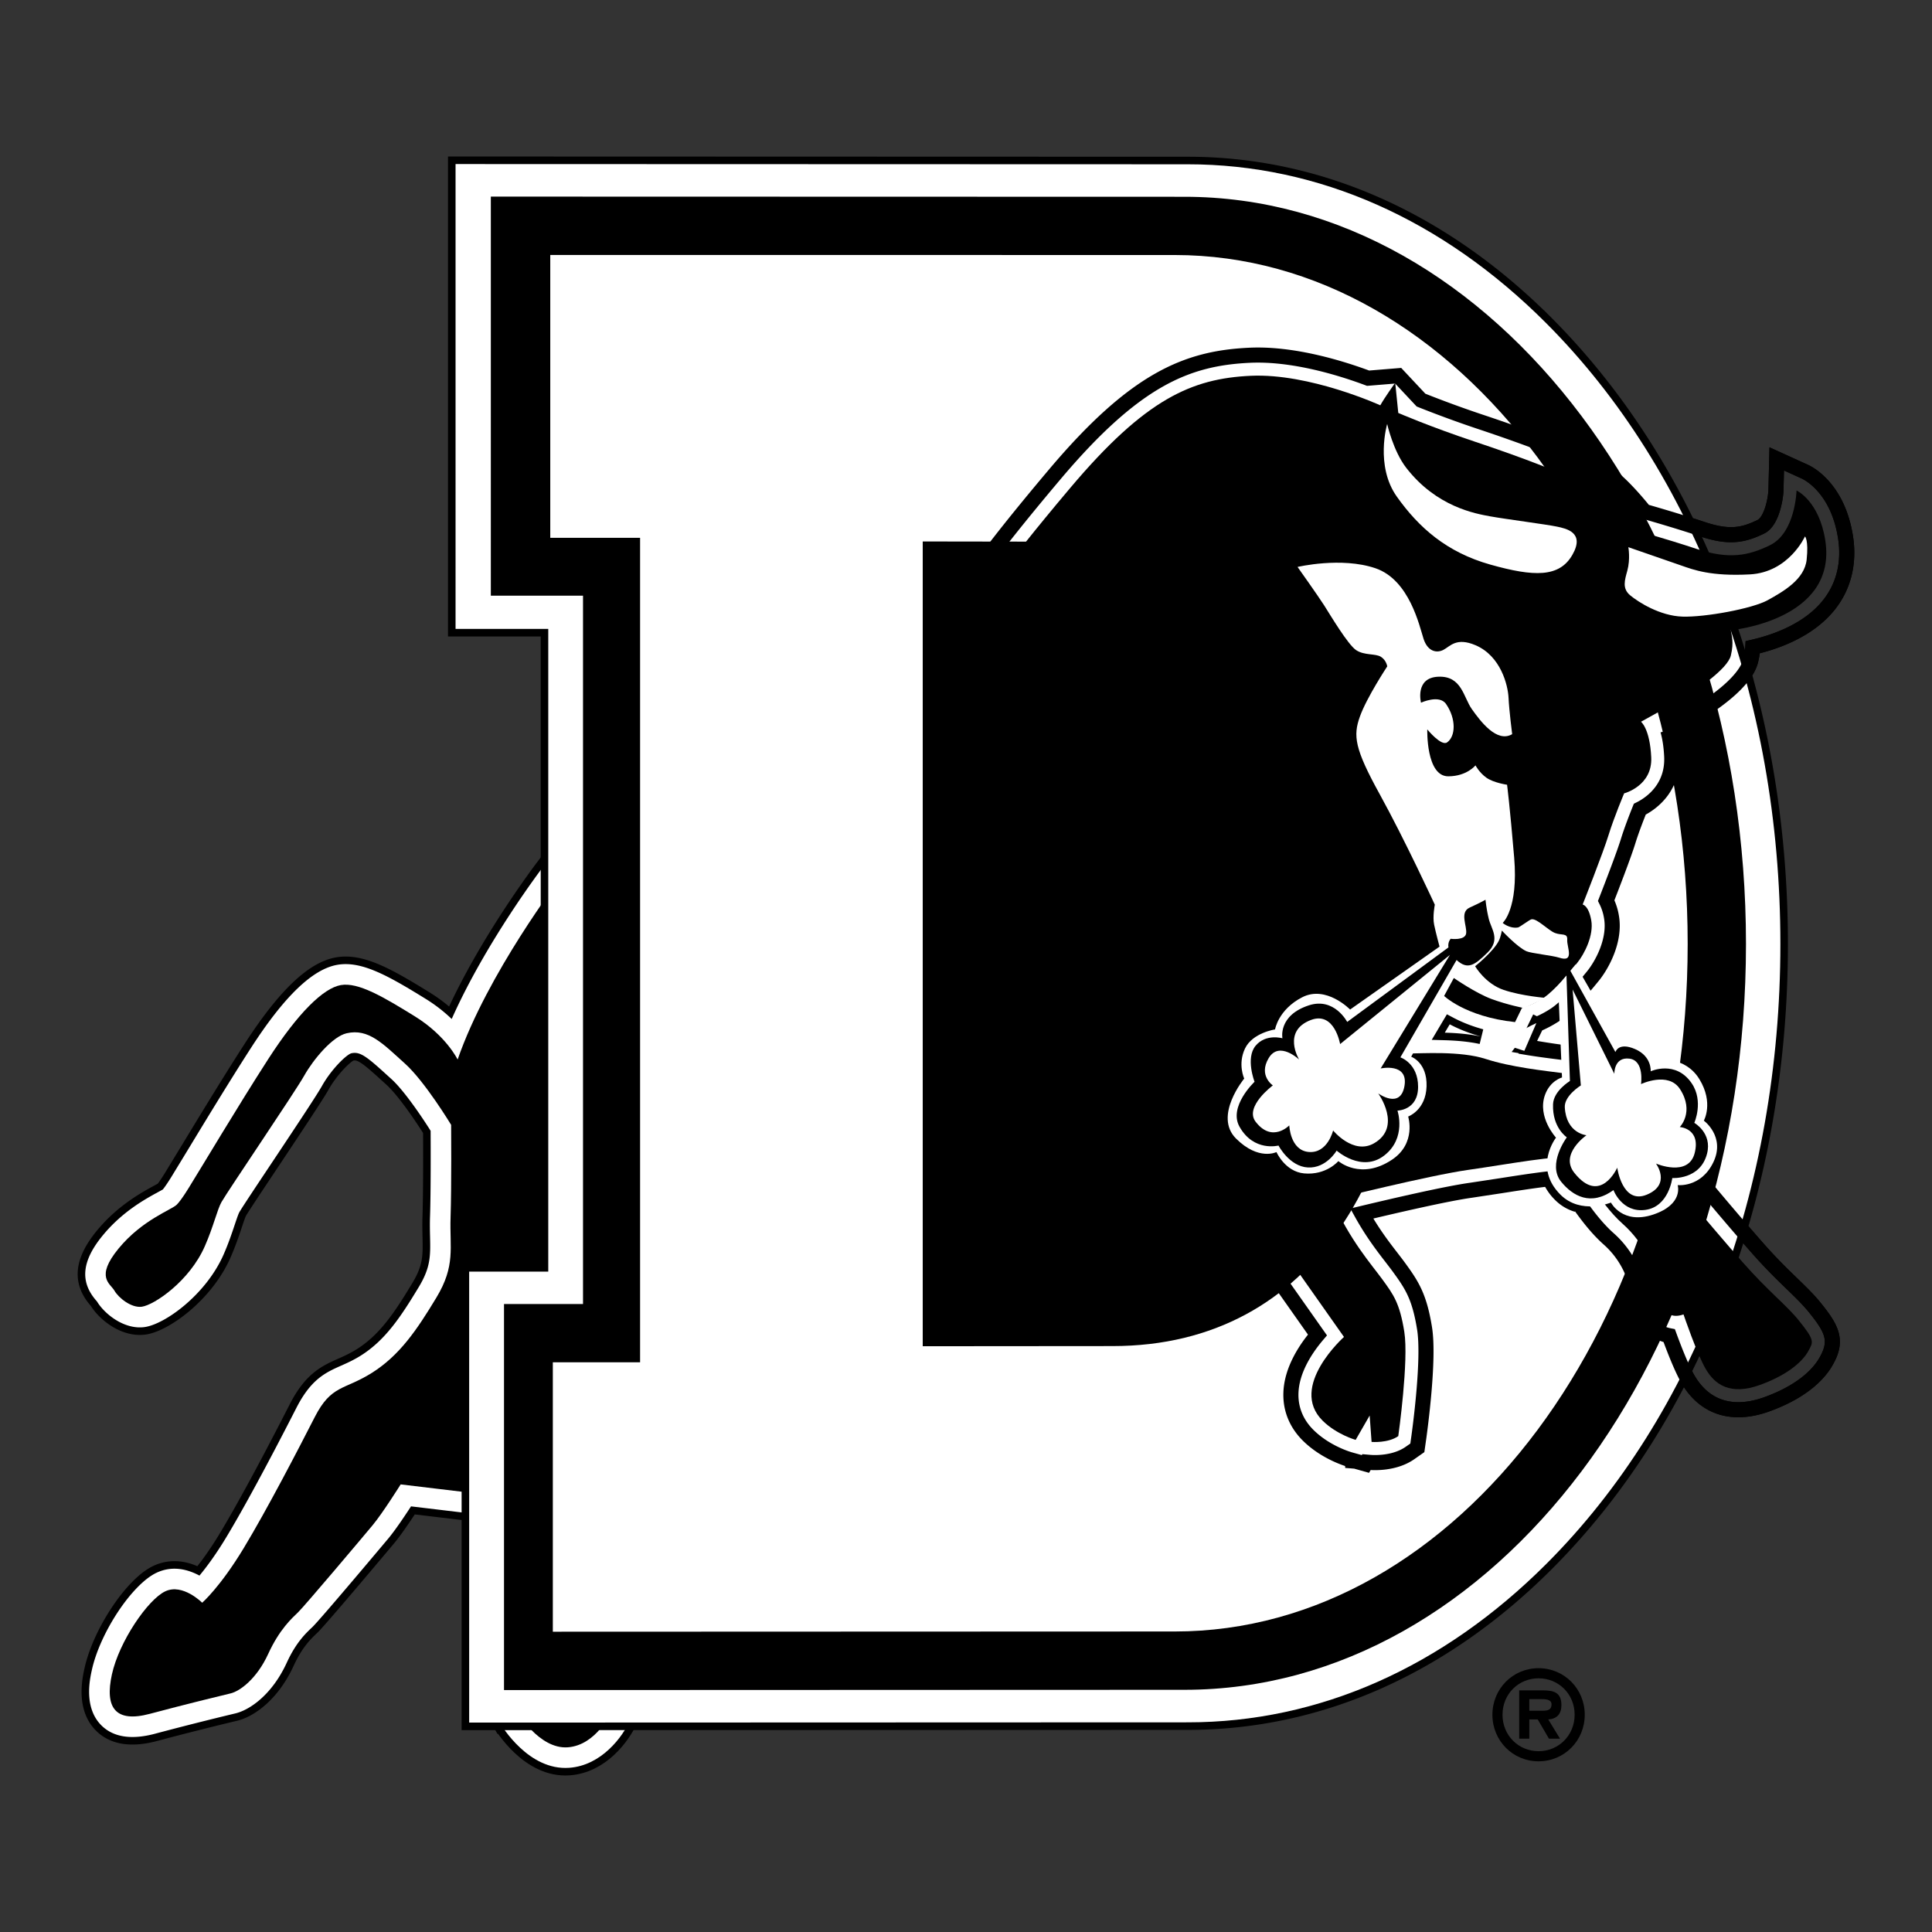 <svg xmlns="http://www.w3.org/2000/svg" width="2500" height="2500" viewBox="0 0 192.756 192.756"><rect x="0" y="0" width="192.756" height="192.756" fill="#333333" stroke="none"/><path fill-rule="evenodd" clip-rule="evenodd" fill="#fff" fill-opacity="0" d="M0 0h192.756v192.756H0V0z"/><path d="M51.576 170.754s2.198 3.779 5.065 3.576c2.868-.205 4.351-3.539 4.351-3.539l-9.416-.037z" fill-rule="evenodd" clip-rule="evenodd" fill="#9a5c1e"/><path d="M49.805 171.785c.291.498 2.957 4.877 6.982 4.59 3.231-.232 5.339-3.096 6.075-4.75l1.276-2.873L61 168.74l-9.416-.037-3.578-.014 1.799 3.096z" fill="none" stroke="#000" stroke-width="1.506" stroke-miterlimit="2.613"/><path d="M49.805 171.785c.291.498 2.957 4.877 6.982 4.59 3.231-.232 5.339-3.096 6.075-4.75l1.276-2.873L61 168.74l-9.416-.037-3.578-.014 1.799 3.096z" fill-rule="evenodd" clip-rule="evenodd" fill="#fff"/><path d="M51.576 170.754s2.198 3.779 5.065 3.576c2.868-.205 4.351-3.539 4.351-3.539l-9.416-.037z" fill-rule="evenodd" clip-rule="evenodd"/><path d="M54.297 86.335c-.267.349-5.798 7.619-9.23 15.329a15.647 15.647 0 0 0-2.611-2.016c-3.759-2.322-6.404-3.811-8.811-3.386-2.474.437-5.291 3.151-8.612 8.298-2.156 3.342-4.676 7.498-6.344 10.248l-1.432 2.35c-.358.604-.796 1.256-1.008 1.512-.119.07-.333.188-.516.287-1.235.674-3.535 1.928-5.49 4.311-2.078 2.531-2.288 4.588-.662 6.469l.101.119c.733 1.219 2.701 2.828 4.748 2.545 2.041-.283 6.125-3.242 7.878-7.236.489-1.115.827-2.127 1.099-2.939.165-.492.369-1.105.472-1.285.252-.445 1.886-2.898 3.328-5.062 2.563-3.85 4.417-6.645 4.927-7.553.906-1.611 2.386-3.072 2.908-3.238.836-.191 1.447.236 3.411 2.025l.581.527c1.28 1.152 3.061 3.799 3.93 5.178.008 1.586.023 6.102-.059 8.559-.025.75-.01 1.424.003 2.02.042 1.891.067 3.033-1.13 5.016-1.763 2.918-3.307 5.273-5.766 6.824-.737.463-1.354.736-1.95 1.002-1.551.688-3.017 1.338-4.487 4.217-2.889 5.656-5.318 10.137-7.023 12.957-1.058 1.75-1.986 2.984-2.652 3.783-1.125-.604-2.668-1.043-4.282-.283-2.438 1.148-5.635 5.959-6.456 9.713-.206.941-.833 3.809 1.011 5.57 1.19 1.137 2.977 1.398 5.31.773a332.166 332.166 0 0 1 7.994-2.021c1.457-.346 3.677-1.881 5.138-5.07.904-1.973 1.867-2.893 2.442-3.441l.109-.104c.831-.799 7.511-8.76 7.576-8.838.689-.828 1.625-2.223 2.265-3.205l6.859.82 2.292.275V130.08h7.81v-2.049l.004-40.446v-6.049l-3.675 4.799z" fill="none" stroke="#000" stroke-width="1.506" stroke-miterlimit="2.613"/><path d="M54.297 86.336c-.267.349-5.798 7.618-9.23 15.328a15.647 15.647 0 0 0-2.611-2.016c-3.759-2.322-6.404-3.811-8.811-3.386-2.474.437-5.291 3.151-8.612 8.298-2.156 3.342-4.676 7.498-6.344 10.248l-1.432 2.35c-.358.604-.796 1.256-1.008 1.512-.118.07-.333.188-.516.287-1.235.674-3.535 1.928-5.49 4.311-2.078 2.531-2.288 4.588-.662 6.469l.101.119c.733 1.219 2.701 2.828 4.748 2.545 2.041-.283 6.125-3.242 7.878-7.236.489-1.115.827-2.127 1.099-2.939.165-.492.369-1.105.472-1.285.252-.445 1.886-2.898 3.328-5.062 2.563-3.85 4.417-6.645 4.927-7.553.906-1.611 2.386-3.072 2.908-3.238.836-.191 1.447.236 3.411 2.025l.581.527c1.28 1.152 3.061 3.799 3.93 5.178.008 1.586.023 6.102-.059 8.559-.025.75-.01 1.424.003 2.02.042 1.891.067 3.033-1.13 5.016-1.763 2.918-3.307 5.273-5.765 6.824-.737.463-1.354.736-1.951 1.002-1.551.688-3.017 1.338-4.487 4.217-2.889 5.656-5.318 10.137-7.023 12.957-1.058 1.75-1.986 2.984-2.652 3.783-1.125-.604-2.668-1.043-4.282-.283-2.438 1.148-5.635 5.959-6.456 9.713-.206.941-.833 3.809 1.011 5.57 1.19 1.137 2.977 1.398 5.311.773a333.732 333.732 0 0 1 7.993-2.021c1.457-.346 3.677-1.881 5.138-5.07.904-1.973 1.867-2.893 2.442-3.441l.11-.104c.831-.799 7.51-8.76 7.576-8.838.689-.828 1.625-2.221 2.265-3.205l6.859.82 2.292.275V130.08h7.81v-2.049l.004-40.446v-6.049l-3.676 4.8z" fill-rule="evenodd" clip-rule="evenodd" fill="#fff"/><path d="M55.923 87.583s-7.285 9.519-10.265 18.128c0 0-1.148-2.385-4.278-4.316-3.13-1.934-5.638-3.42-7.379-3.113-1.741.309-4.258 2.76-7.247 7.393s-6.75 10.953-7.76 12.57c0 0-.847 1.434-1.359 1.945-.512.514-3.453 1.51-5.809 4.381-2.355 2.869-.817 3.482-.408 4.199.41.719 1.688 1.744 2.731 1.602 1.239-.174 4.753-2.545 6.284-6.033.867-1.973 1.244-3.672 1.667-4.414.648-1.139 7.327-10.965 8.249-12.604.922-1.641 2.823-3.906 4.224-4.23 2.194-.51 3.608 1.023 5.832 3.025 1.996 1.795 4.604 6.111 4.604 6.111s.046 6.141-.056 9.215c-.103 3.076.522 4.811-1.421 8.029s-3.661 5.754-6.427 7.498c-2.766 1.742-4.048 1.172-5.706 4.418-1.657 3.244-4.739 9.189-7.094 13.086-2.356 3.895-4.134 5.432-4.134 5.432s-1.939-1.959-3.681-1.139-4.61 5.014-5.327 8.295c-.717 3.279.312 4.857 3.792 3.926 3.48-.93 7.111-1.814 8.05-2.037.94-.223 2.62-1.469 3.747-3.928 1.126-2.461 2.365-3.564 2.996-4.172.631-.605 6.396-7.439 7.42-8.67s2.806-4.082 2.806-4.082l8.135.975V128.03h7.811l.003-40.447z" fill-rule="evenodd" clip-rule="evenodd"/><path d="M178.785 128.072c-.967-.934-2.062-1.992-3.434-3.549-3.26-3.705-11.041-12.896-12.924-16.084-1.105-1.873-3.168-3.016-6.131-3.393l-.639-.08c-1.881-.234-4.721-.59-6.805-1.266-.15-.049-.311-.084-.467-.127.77.184 1.613.338 2.549.439l1.434.154.631-1.299.314-.648a11.005 11.005 0 0 0 1.805-.951c1.244-.816 2.695-2.514 3.818-3.898.883-1.09 2.262-3.562 1.834-5.925a5.593 5.593 0 0 0-.52-1.593c.641-1.644 1.781-4.61 2.188-5.929.324-1.055.834-2.37 1.164-3.191 1.516-.754 3.32-2.412 3.184-5.279-.051-1.058-.195-1.908-.387-2.59a114.48 114.48 0 0 0 2.635-1.505c2.305-1.389 5.152-3.465 5.639-5.472.121-.498.18-.93.203-1.314 2.172-.493 5.594-1.651 7.646-4.283 1.443-1.848 1.998-4.158 1.607-6.682-.762-4.915-3.711-6.389-4.045-6.541l-2.82-1.283-.076 3.099c-.029.931-.451 3.161-1.506 3.672-1.775.859-3.164 1.133-5.836.243-2.17-.724-4.629-1.44-5.775-1.768-.885-1.102-2.762-3.3-4.287-4.146-2.859-1.584-8.088-3.461-11.971-4.758a112.072 112.072 0 0 1-6.039-2.208l-2.277-2.431-3.002.246c-2.643-.988-7.457-2.492-11.809-2.29-6.213.289-11.389 2.328-19.461 11.894-7.439 8.816-8.795 11.311-8.926 11.565l-.223.439v.493l-.002 68.567v2.049h2.049l14.604-.002c5.191 0 9.744-1.535 13.57-4.562l5.146 7.305c-1.131 1.328-2.588 3.477-2.648 5.822-.043 1.586.555 3.035 1.727 4.193 1.717 1.699 3.928 2.357 4.176 2.426l.223.062.004.064.316.025.988.279.107-.186.332.029c.396.033 2.457.146 4.012-.941l.729-.512.125-.883.016-.107c.109-.793 1.076-7.834.58-10.92-.508-3.17-1.254-4.312-2.523-6.057-.254-.35-.504-.672-.768-1.016-.846-1.096-1.924-2.496-2.977-4.393 3.123-.748 8.375-1.969 10.873-2.32l3.025-.459c1.959-.307 4.803-.75 5.967-.779.27.35.666.93.975 1.387 1.018 1.494 2.283 3.355 3.801 4.701 1.998 1.771 2.607 3.881 2.748 4.484.01.055.035.24.053.379.154 1.166.443 3.336 2.125 4.367.285.176.66.34 1.113.428.5 1.369 1.264 3.328 1.891 4.389 1.664 2.818 4.461 3.686 7.877 2.443 3.875-1.41 5.369-3.328 5.918-4.344l.061-.113c1.076-1.971.416-3.15-1.234-5.197-.66-.812-1.407-1.533-2.27-2.369m0 0c-.967-.934-2.062-1.992-3.434-3.549-3.26-3.705-11.041-12.896-12.924-16.084-1.105-1.873-3.168-3.016-6.131-3.393l-.639-.08c-1.881-.234-4.721-.59-6.805-1.266-.15-.049-.311-.084-.467-.127.77.184 1.613.338 2.549.439l1.434.154.631-1.299.314-.648a11.005 11.005 0 0 0 1.805-.951c1.244-.816 2.695-2.514 3.818-3.898.883-1.09 2.262-3.562 1.834-5.925a5.593 5.593 0 0 0-.52-1.593c.641-1.644 1.781-4.61 2.188-5.929.324-1.055.834-2.37 1.164-3.191 1.516-.754 3.32-2.412 3.184-5.279-.051-1.058-.195-1.908-.387-2.59a114.48 114.48 0 0 0 2.635-1.505c2.305-1.389 5.152-3.465 5.639-5.472.121-.498.18-.93.203-1.314 2.172-.493 5.594-1.651 7.646-4.283 1.443-1.848 1.998-4.158 1.607-6.682-.762-4.915-3.711-6.389-4.045-6.541l-2.82-1.283-.076 3.099c-.029.931-.451 3.161-1.506 3.672-1.775.859-3.164 1.133-5.836.243-2.17-.724-4.629-1.44-5.775-1.768-.885-1.102-2.762-3.3-4.287-4.146-2.859-1.584-8.088-3.461-11.971-4.758a112.072 112.072 0 0 1-6.039-2.208l-2.277-2.431-3.002.246c-2.643-.988-7.457-2.492-11.809-2.29-6.213.289-11.389 2.328-19.461 11.894-7.439 8.816-8.795 11.311-8.926 11.565l-.223.439v.493l-.002 68.567v2.049h2.049l14.604-.002c5.191 0 9.744-1.535 13.57-4.562l5.146 7.305c-1.131 1.328-2.588 3.477-2.648 5.822-.043 1.586.555 3.035 1.727 4.193 1.717 1.699 3.928 2.357 4.176 2.426l.223.062.004.064.316.025.988.279.107-.186.332.029c.396.033 2.457.146 4.012-.941l.729-.512.125-.883.016-.107c.109-.793 1.076-7.834.58-10.92-.508-3.17-1.254-4.312-2.523-6.057-.254-.35-.504-.672-.768-1.016-.846-1.096-1.924-2.496-2.977-4.393 3.123-.748 8.375-1.969 10.873-2.32l3.025-.459c1.959-.307 4.803-.75 5.967-.779.27.35.666.93.975 1.387 1.018 1.494 2.283 3.355 3.801 4.701 1.998 1.771 2.607 3.881 2.748 4.484.01.055.035.24.053.379.154 1.166.443 3.336 2.125 4.367.285.176.66.34 1.113.428.5 1.369 1.264 3.328 1.891 4.389 1.664 2.818 4.461 3.686 7.877 2.443 3.875-1.41 5.369-3.328 5.918-4.344l.061-.113c1.076-1.971.416-3.15-1.234-5.197-.66-.812-1.407-1.533-2.27-2.369m-34.639-25.043l.494-.832c.801.426 1.844.867 3.146 1.225-1.182-.256-2.454-.36-3.64-.393zm10.102-70.803c-10.35-10.359-22.709-15.835-35.74-15.835l-71.828-.023h-1.229V62.748H54.7v64.123h-7.892v44.992h1.23l70.484-.025c13.061 0 25.438-5.479 35.791-15.842 14.818-14.83 23.316-37.361 23.316-61.815 0-24.503-8.522-47.084-23.381-61.955z" fill="none" stroke="#000" stroke-width="1.506" stroke-miterlimit="2.613"/><path d="M154.248 32.226c-10.35-10.359-22.709-15.835-35.74-15.835l-71.828-.023h-1.229V62.748H54.7v64.123h-7.892v44.992h1.23l70.484-.025c13.061 0 25.438-5.479 35.791-15.842 14.818-14.83 23.316-37.361 23.316-61.815 0-24.502-8.522-47.084-23.381-61.955z" fill-rule="evenodd" clip-rule="evenodd" fill="#fff"/><path d="M50.285 168.617v-38.516h7.883V59.433h-9.197V19.615l69.205.018c30.926 0 56.021 33.463 56.021 74.546 0 41.083-25.082 74.413-56.008 74.413l-67.904.025z" fill-rule="evenodd" clip-rule="evenodd"/><path d="M55.156 162.797v-26.879h8.706V53.656H54.9V25.437l62.291.006c28.258 0 51.189 30.859 51.189 68.732s-22.918 68.599-51.178 68.599l-62.046.023zm55.838-28.498c20.357 0 30.107-17.975 30.107-40.125s-9.77-40.124-30.129-40.124l-18.911-.028v80.292l18.933-.015z" fill-rule="evenodd" clip-rule="evenodd" fill="#fff"/><path d="M178.785 128.072c-.967-.934-2.062-1.992-3.434-3.549-3.26-3.705-11.041-12.896-12.924-16.084-1.105-1.873-3.168-3.016-6.131-3.393l-.639-.08c-.941-.119-2.121-.266-3.326-.467l.037-.332.631-1.299.314-.648a11.005 11.005 0 0 0 1.805-.951c1.244-.816 2.695-2.514 3.818-3.898.883-1.09 2.262-3.562 1.834-5.925a5.593 5.593 0 0 0-.52-1.593c.641-1.644 1.781-4.61 2.188-5.929.324-1.055.834-2.37 1.164-3.191 1.516-.754 3.32-2.412 3.184-5.279-.051-1.058-.195-1.908-.387-2.59a114.48 114.48 0 0 0 2.635-1.505c2.305-1.389 5.152-3.465 5.639-5.472.121-.498.18-.93.203-1.314 2.172-.493 5.594-1.651 7.646-4.283 1.443-1.848 1.998-4.158 1.607-6.682-.762-4.915-3.711-6.389-4.045-6.541l-2.82-1.283-.076 3.099c-.029.931-.451 3.161-1.506 3.672-1.775.859-3.164 1.133-5.836.243-2.17-.724-4.629-1.44-5.775-1.768-.885-1.102-2.762-3.3-4.287-4.146-2.859-1.584-8.088-3.461-11.971-4.758a112.072 112.072 0 0 1-6.039-2.208l-2.277-2.431-3.002.246c-2.643-.988-7.457-2.492-11.809-2.29-6.213.289-11.389 2.328-19.461 11.894-7.439 8.816-8.795 11.311-8.926 11.565l-.223.439v.493l-.002 68.566v2.049h2.049l14.604-.002c5.191 0 9.744-1.535 13.57-4.562l5.146 7.305c-1.131 1.328-2.588 3.477-2.648 5.822-.043 1.586.555 3.035 1.727 4.193 1.717 1.699 3.928 2.357 4.176 2.426l.223.062.004.064.316.025.988.279.107-.186.332.029c.396.033 2.457.146 4.012-.941l.729-.512.125-.883.016-.107c.109-.793 1.076-7.834.58-10.92-.508-3.17-1.254-4.312-2.523-6.057-.254-.35-.504-.672-.768-1.016-.846-1.096-1.924-2.496-2.977-4.393 3.123-.748 8.375-1.969 10.873-2.32l3.025-.459c1.959-.307 4.803-.75 5.967-.779.27.35.666.93.975 1.387 1.018 1.494 2.283 3.355 3.801 4.701 1.998 1.771 2.607 3.881 2.748 4.484.01.055.035.24.053.379.154 1.166.443 3.336 2.125 4.367.285.176.66.34 1.113.428.5 1.369 1.264 3.328 1.891 4.389 1.664 2.818 4.461 3.686 7.877 2.443 3.875-1.41 5.369-3.328 5.918-4.344l.061-.113c1.076-1.971.416-3.15-1.234-5.197-.66-.812-1.407-1.533-2.27-2.369m0 0c-.967-.934-2.062-1.992-3.434-3.549-3.26-3.705-11.041-12.896-12.924-16.084-1.105-1.873-3.168-3.016-6.131-3.393l-.639-.08c-.941-.119-2.121-.266-3.326-.467l.037-.332.631-1.299.314-.648a11.005 11.005 0 0 0 1.805-.951c1.244-.816 2.695-2.514 3.818-3.898.883-1.09 2.262-3.562 1.834-5.925a5.593 5.593 0 0 0-.52-1.593c.641-1.644 1.781-4.61 2.188-5.929.324-1.055.834-2.37 1.164-3.191 1.516-.754 3.32-2.412 3.184-5.279-.051-1.058-.195-1.908-.387-2.59a114.48 114.48 0 0 0 2.635-1.505c2.305-1.389 5.152-3.465 5.639-5.472.121-.498.18-.93.203-1.314 2.172-.493 5.594-1.651 7.646-4.283 1.443-1.848 1.998-4.158 1.607-6.682-.762-4.915-3.711-6.389-4.045-6.541l-2.82-1.283-.076 3.099c-.029.931-.451 3.161-1.506 3.672-1.775.859-3.164 1.133-5.836.243-2.17-.724-4.629-1.44-5.775-1.768-.885-1.102-2.762-3.3-4.287-4.146-2.859-1.584-8.088-3.461-11.971-4.758a112.072 112.072 0 0 1-6.039-2.208l-2.277-2.431-3.002.246c-2.643-.988-7.457-2.492-11.809-2.29-6.213.289-11.389 2.328-19.461 11.894-7.439 8.816-8.795 11.311-8.926 11.565l-.223.439v.493l-.002 68.566v2.049h2.049l14.604-.002c5.191 0 9.744-1.535 13.57-4.562l5.146 7.305c-1.131 1.328-2.588 3.477-2.648 5.822-.043 1.586.555 3.035 1.727 4.193 1.717 1.699 3.928 2.357 4.176 2.426l.223.062.004.064.316.025.988.279.107-.186.332.029c.396.033 2.457.146 4.012-.941l.729-.512.125-.883.016-.107c.109-.793 1.076-7.834.58-10.92-.508-3.17-1.254-4.312-2.523-6.057-.254-.35-.504-.672-.768-1.016-.846-1.096-1.924-2.496-2.977-4.393 3.123-.748 8.375-1.969 10.873-2.32l3.025-.459c1.959-.307 4.803-.75 5.967-.779.27.35.666.93.975 1.387 1.018 1.494 2.283 3.355 3.801 4.701 1.998 1.771 2.607 3.881 2.748 4.484.01.055.035.24.053.379.154 1.166.443 3.336 2.125 4.367.285.176.66.34 1.113.428.5 1.369 1.264 3.328 1.891 4.389 1.664 2.818 4.461 3.686 7.877 2.443 3.875-1.41 5.369-3.328 5.918-4.344l.061-.113c1.076-1.971.416-3.15-1.234-5.197-.66-.812-1.407-1.533-2.27-2.369m0 0c-.967-.934-2.062-1.992-3.434-3.549-3.26-3.705-11.041-12.896-12.924-16.084-1.105-1.873-3.168-3.016-6.131-3.393l-.639-.08c-.941-.119-2.121-.266-3.326-.467l.037-.332.631-1.299.314-.648a11.005 11.005 0 0 0 1.805-.951c1.244-.816 2.695-2.514 3.818-3.898.883-1.09 2.262-3.562 1.834-5.925a5.593 5.593 0 0 0-.52-1.593c.641-1.644 1.781-4.61 2.188-5.929.324-1.055.834-2.37 1.164-3.191 1.516-.754 3.32-2.412 3.184-5.279-.051-1.058-.195-1.908-.387-2.59a114.48 114.48 0 0 0 2.635-1.505c2.305-1.389 5.152-3.465 5.639-5.472.121-.498.18-.93.203-1.314 2.172-.493 5.594-1.651 7.646-4.283 1.443-1.848 1.998-4.158 1.607-6.682-.762-4.915-3.711-6.389-4.045-6.541l-2.82-1.283-.076 3.099c-.029.931-.451 3.161-1.506 3.672-1.775.859-3.164 1.133-5.836.243-2.17-.724-4.629-1.44-5.775-1.768-.885-1.102-2.762-3.3-4.287-4.146-2.859-1.584-8.088-3.461-11.971-4.758a112.072 112.072 0 0 1-6.039-2.208l-2.277-2.431-3.002.246c-2.643-.988-7.457-2.492-11.809-2.29-6.213.289-11.389 2.328-19.461 11.894-7.439 8.816-8.795 11.311-8.926 11.565l-.223.439v.493l-.002 68.566v2.049h2.049l14.604-.002c5.191 0 9.744-1.535 13.57-4.562l5.146 7.305c-1.131 1.328-2.588 3.477-2.648 5.822-.043 1.586.555 3.035 1.727 4.193 1.717 1.699 3.928 2.357 4.176 2.426l.223.062.004.064.316.025.988.279.107-.186.332.029c.396.033 2.457.146 4.012-.941l.729-.512.125-.883.016-.107c.109-.793 1.076-7.834.58-10.92-.508-3.17-1.254-4.312-2.523-6.057-.254-.35-.504-.672-.768-1.016-.846-1.096-1.924-2.496-2.977-4.393 3.123-.748 8.375-1.969 10.873-2.32l3.025-.459c1.959-.307 4.803-.75 5.967-.779.27.35.666.93.975 1.387 1.018 1.494 2.283 3.355 3.801 4.701 1.998 1.771 2.607 3.881 2.748 4.484.01.055.035.24.053.379.154 1.166.443 3.336 2.125 4.367.285.176.66.34 1.113.428.5 1.369 1.264 3.328 1.891 4.389 1.664 2.818 4.461 3.686 7.877 2.443 3.875-1.41 5.369-3.328 5.918-4.344l.061-.113c1.076-1.971.416-3.15-1.234-5.197-.66-.812-1.407-1.533-2.27-2.369m0 0c-.967-.934-2.062-1.992-3.434-3.549-3.26-3.705-11.041-12.896-12.924-16.084-1.105-1.873-3.168-3.016-6.131-3.393l-.639-.08c-.941-.119-2.277-.344-3.482-.547l.193-.252.631-1.299.314-.648a11.005 11.005 0 0 0 1.805-.951c1.244-.816 2.695-2.514 3.818-3.898.883-1.09 2.262-3.562 1.834-5.925a5.593 5.593 0 0 0-.52-1.593c.641-1.644 1.781-4.61 2.188-5.929.324-1.055.834-2.37 1.164-3.191 1.516-.754 3.32-2.412 3.184-5.279-.051-1.058-.195-1.908-.387-2.59a114.48 114.48 0 0 0 2.635-1.505c2.305-1.389 5.152-3.465 5.639-5.472.121-.498.18-.93.203-1.314 2.172-.493 5.594-1.651 7.646-4.283 1.443-1.848 1.998-4.158 1.607-6.682-.762-4.915-3.711-6.389-4.045-6.541l-2.82-1.283-.076 3.099c-.029.931-.451 3.161-1.506 3.672-1.775.859-3.164 1.133-5.836.243-2.17-.724-4.629-1.44-5.775-1.768-.885-1.102-2.762-3.3-4.287-4.146-2.859-1.584-8.088-3.461-11.971-4.758a112.072 112.072 0 0 1-6.039-2.208l-2.277-2.431-3.002.246c-2.643-.988-7.457-2.492-11.809-2.29-6.213.289-11.389 2.328-19.461 11.894-7.439 8.816-8.795 11.311-8.926 11.565l-.223.439v.493l-.002 68.566v2.049h2.049l14.604-.002c5.191 0 9.744-1.535 13.57-4.562l5.146 7.305c-1.131 1.328-2.588 3.477-2.648 5.822-.043 1.586.555 3.035 1.727 4.193 1.717 1.699 3.928 2.357 4.176 2.426l.223.062.004.064.316.025.988.279.107-.186.332.029c.396.033 2.457.146 4.012-.941l.729-.512.125-.883.016-.107c.109-.793 1.076-7.834.58-10.92-.508-3.17-1.254-4.312-2.523-6.057-.254-.35-.504-.672-.768-1.016-.846-1.096-1.924-2.496-2.977-4.393 3.123-.748 8.375-1.969 10.873-2.32l3.025-.459c1.959-.307 4.803-.75 5.967-.779.27.35.666.93.975 1.387 1.018 1.494 2.283 3.355 3.801 4.701 1.998 1.771 2.607 3.881 2.748 4.484.01.055.035.24.053.379.154 1.166.443 3.336 2.125 4.367.285.176.66.34 1.113.428.5 1.369 1.264 3.328 1.891 4.389 1.664 2.818 4.461 3.686 7.877 2.443 3.875-1.41 5.369-3.328 5.918-4.344l.061-.113c1.076-1.971.416-3.15-1.234-5.197-.66-.812-1.407-1.533-2.27-2.369m-34.639-25.043l.494-.832c.801.426 1.844.867 3.146 1.225-1.182-.256-2.454-.36-3.64-.393z" fill="none" stroke="#000" stroke-width="1.506" stroke-miterlimit="2.613"/><path d="M178.785 128.072c-.967-.934-2.062-1.992-3.434-3.549-3.26-3.705-11.041-12.896-12.922-16.084-1.107-1.873-3.17-3.016-6.133-3.393l-.639-.08c-1.881-.234-4.721-.59-6.805-1.266-.15-.049-.311-.084-.467-.127.77.184 1.613.338 2.549.439l1.434.154.631-1.299.314-.648a11.005 11.005 0 0 0 1.805-.951c1.244-.816 2.695-2.514 3.818-3.898.883-1.09 2.262-3.562 1.834-5.925a5.593 5.593 0 0 0-.52-1.593c.641-1.644 1.781-4.609 2.188-5.928.324-1.056.834-2.37 1.164-3.192 1.516-.754 3.32-2.412 3.184-5.279-.051-1.058-.195-1.908-.387-2.59.938-.523 2.029-1.14 2.635-1.505 2.305-1.389 5.152-3.465 5.639-5.472.121-.498.18-.93.203-1.314 2.174-.493 5.594-1.651 7.646-4.283 1.443-1.848 1.998-4.158 1.607-6.682-.762-4.915-3.711-6.389-4.045-6.541l-2.82-1.283-.076 3.099c-.029.931-.451 3.161-1.506 3.672-1.775.859-3.164 1.133-5.836.243-2.17-.724-4.629-1.44-5.775-1.768-.885-1.101-2.762-3.3-4.287-4.146-2.859-1.584-8.088-3.461-11.971-4.758a112.072 112.072 0 0 1-6.039-2.208l-2.277-2.431-3 .246c-2.645-.988-7.459-2.492-11.811-2.289-6.213.289-11.389 2.328-19.461 11.894-7.439 8.816-8.795 11.311-8.926 11.565l-.223.439v.493l-.002 68.566v2.049h2.049l14.604-.002c5.191 0 9.744-1.535 13.57-4.562l5.146 7.305c-1.131 1.328-2.588 3.477-2.648 5.822-.043 1.586.555 3.035 1.727 4.193 1.717 1.699 3.928 2.357 4.176 2.426l.223.062.004.064.316.025.988.279.107-.186.332.029c.396.033 2.457.146 4.012-.941l.729-.512.125-.883.016-.107c.109-.793 1.076-7.834.58-10.92-.508-3.17-1.254-4.312-2.523-6.057-.254-.35-.504-.672-.768-1.016-.846-1.096-1.924-2.496-2.977-4.393 3.123-.748 8.375-1.969 10.873-2.32l3.025-.459c1.961-.305 4.803-.75 5.967-.779.27.35.666.93.977 1.387 1.016 1.494 2.281 3.355 3.799 4.701 1.998 1.771 2.607 3.881 2.748 4.484.01.055.035.24.053.379.156 1.166.443 3.336 2.125 4.367.285.176.66.34 1.113.428.5 1.369 1.264 3.328 1.891 4.389 1.664 2.818 4.461 3.686 7.877 2.443 3.875-1.41 5.369-3.328 5.918-4.344l.061-.113c1.076-1.971.416-3.15-1.234-5.197-.66-.812-1.407-1.533-2.27-2.369zm0 0c-.967-.934-2.062-1.992-3.434-3.549-3.26-3.705-11.041-12.896-12.922-16.084-1.107-1.873-3.17-3.016-6.133-3.393l-.639-.08c-1.881-.234-4.721-.59-6.805-1.266-.15-.049-.311-.084-.467-.127.77.184 1.613.338 2.549.439l1.434.154.631-1.299.314-.648a11.005 11.005 0 0 0 1.805-.951c1.244-.816 2.695-2.514 3.818-3.898.883-1.09 2.262-3.562 1.834-5.925a5.593 5.593 0 0 0-.52-1.593c.641-1.644 1.781-4.609 2.188-5.928.324-1.056.834-2.37 1.164-3.192 1.516-.754 3.32-2.412 3.184-5.279-.051-1.058-.195-1.908-.387-2.59.938-.523 2.029-1.14 2.635-1.505 2.305-1.389 5.152-3.465 5.639-5.472.121-.498.18-.93.203-1.314 2.174-.493 5.594-1.651 7.646-4.283 1.443-1.848 1.998-4.158 1.607-6.682-.762-4.915-3.711-6.389-4.045-6.541l-2.82-1.283-.076 3.099c-.029.931-.451 3.161-1.506 3.672-1.775.859-3.164 1.133-5.836.243-2.17-.724-4.629-1.44-5.775-1.768-.885-1.101-2.762-3.3-4.287-4.146-2.859-1.584-8.088-3.461-11.971-4.758a112.072 112.072 0 0 1-6.039-2.208l-2.277-2.431-3 .246c-2.645-.988-7.459-2.492-11.811-2.289-6.213.289-11.389 2.328-19.461 11.894-7.439 8.816-8.795 11.311-8.926 11.565l-.223.439v.493l-.002 68.566v2.049h2.049l14.604-.002c5.191 0 9.744-1.535 13.57-4.562l5.146 7.305c-1.131 1.328-2.588 3.477-2.648 5.822-.043 1.586.555 3.035 1.727 4.193 1.717 1.699 3.928 2.357 4.176 2.426l.223.062.004.064.316.025.988.279.107-.186.332.029c.396.033 2.457.146 4.012-.941l.729-.512.125-.883.016-.107c.109-.793 1.076-7.834.58-10.92-.508-3.17-1.254-4.312-2.523-6.057-.254-.35-.504-.672-.768-1.016-.846-1.096-1.924-2.496-2.977-4.393 3.123-.748 8.375-1.969 10.873-2.32l3.025-.459c1.961-.305 4.803-.75 5.967-.779.27.35.666.93.977 1.387 1.016 1.494 2.281 3.355 3.799 4.701 1.998 1.771 2.607 3.881 2.748 4.484.01.055.035.24.053.379.156 1.166.443 3.336 2.125 4.367.285.176.66.34 1.113.428.5 1.369 1.264 3.328 1.891 4.389 1.664 2.818 4.461 3.686 7.877 2.443 3.875-1.41 5.369-3.328 5.918-4.344l.061-.113c1.076-1.971.416-3.15-1.234-5.197-.66-.812-1.407-1.533-2.27-2.369zm0 0c-.967-.934-2.062-1.992-3.434-3.549-3.26-3.705-11.041-12.896-12.922-16.084-1.107-1.873-3.17-3.016-6.133-3.393l-.639-.08c-1.881-.234-4.721-.59-6.805-1.266-.15-.049-.311-.084-.467-.127.77.184 1.613.338 2.549.439l1.434.154.631-1.299.314-.648a11.005 11.005 0 0 0 1.805-.951c1.244-.816 2.695-2.514 3.818-3.898.883-1.09 2.262-3.562 1.834-5.925a5.593 5.593 0 0 0-.52-1.593c.641-1.644 1.781-4.609 2.188-5.928.324-1.056.834-2.37 1.164-3.192 1.516-.754 3.32-2.412 3.184-5.279-.051-1.058-.195-1.908-.387-2.59.938-.523 2.029-1.14 2.635-1.505 2.305-1.389 5.152-3.465 5.639-5.472.121-.498.18-.93.203-1.314 2.174-.493 5.594-1.651 7.646-4.283 1.443-1.848 1.998-4.158 1.607-6.682-.762-4.915-3.711-6.389-4.045-6.541l-2.82-1.283-.076 3.099c-.029.931-.451 3.161-1.506 3.672-1.775.859-3.164 1.133-5.836.243-2.17-.724-4.629-1.44-5.775-1.768-.885-1.101-2.762-3.3-4.287-4.146-2.859-1.584-8.088-3.461-11.971-4.758a112.072 112.072 0 0 1-6.039-2.208l-2.277-2.431-3 .246c-2.645-.988-7.459-2.492-11.811-2.289-6.213.289-11.389 2.328-19.461 11.894-7.439 8.816-8.795 11.311-8.926 11.565l-.223.439v.493l-.002 68.566v2.049h2.049l14.604-.002c5.191 0 9.744-1.535 13.57-4.562l5.146 7.305c-1.131 1.328-2.588 3.477-2.648 5.822-.043 1.586.555 3.035 1.727 4.193 1.717 1.699 3.928 2.357 4.176 2.426l.223.062.004.064.316.025.988.279.107-.186.332.029c.396.033 2.457.146 4.012-.941l.729-.512.125-.883.016-.107c.109-.793 1.076-7.834.58-10.92-.508-3.17-1.254-4.312-2.523-6.057-.254-.35-.504-.672-.768-1.016-.846-1.096-1.924-2.496-2.977-4.393 3.123-.748 8.375-1.969 10.873-2.32l3.025-.459c1.961-.305 4.803-.75 5.967-.779.27.35.666.93.977 1.387 1.016 1.494 2.281 3.355 3.799 4.701 1.998 1.771 2.607 3.881 2.748 4.484.01.055.035.24.053.379.156 1.166.443 3.336 2.125 4.367.285.176.66.34 1.113.428.5 1.369 1.264 3.328 1.891 4.389 1.664 2.818 4.461 3.686 7.877 2.443 3.875-1.41 5.369-3.328 5.918-4.344l.061-.113c1.076-1.971.416-3.15-1.234-5.197-.66-.812-1.407-1.533-2.27-2.369zm0 0c-.967-.934-2.062-1.992-3.434-3.549-3.26-3.705-11.041-12.896-12.922-16.084-1.107-1.873-3.17-3.016-6.133-3.393l-.639-.08c-1.881-.234-4.721-.59-6.805-1.266-.15-.049-.311-.084-.467-.127.77.184 1.613.338 2.549.439l1.434.154.631-1.299.314-.648a11.005 11.005 0 0 0 1.805-.951c1.244-.816 2.695-2.514 3.818-3.898.883-1.09 2.262-3.562 1.834-5.925a5.593 5.593 0 0 0-.52-1.593c.641-1.644 1.781-4.609 2.188-5.928.324-1.056.834-2.37 1.164-3.192 1.516-.754 3.32-2.412 3.184-5.279-.051-1.058-.195-1.908-.387-2.59.938-.523 2.029-1.14 2.635-1.505 2.305-1.389 5.152-3.465 5.639-5.472.121-.498.18-.93.203-1.314 2.174-.493 5.594-1.651 7.646-4.283 1.443-1.848 1.998-4.158 1.607-6.682-.762-4.915-3.711-6.389-4.045-6.541l-2.82-1.283-.076 3.099c-.029.931-.451 3.161-1.506 3.672-1.775.859-3.164 1.133-5.836.243-2.17-.724-4.629-1.44-5.775-1.768-.885-1.101-2.762-3.3-4.287-4.146-2.859-1.584-8.088-3.461-11.971-4.758a112.072 112.072 0 0 1-6.039-2.208l-2.277-2.431-3 .246c-2.645-.988-7.459-2.492-11.811-2.289-6.213.289-11.389 2.328-19.461 11.894-7.439 8.816-8.795 11.311-8.926 11.565l-.223.439v.493l-.002 68.566v2.049h2.049l14.604-.002c5.191 0 9.744-1.535 13.57-4.562l5.146 7.305c-1.131 1.328-2.588 3.477-2.648 5.822-.043 1.586.555 3.035 1.727 4.193 1.717 1.699 3.928 2.357 4.176 2.426l.223.062.004.064.316.025.988.279.107-.186.332.029c.396.033 2.457.146 4.012-.941l.729-.512.125-.883.016-.107c.109-.793 1.076-7.834.58-10.92-.508-3.17-1.254-4.312-2.523-6.057-.254-.35-.504-.672-.768-1.016-.846-1.096-1.924-2.496-2.977-4.393 3.123-.748 8.375-1.969 10.873-2.32l3.025-.459c1.961-.305 4.803-.75 5.967-.779.27.35.666.93.977 1.387 1.016 1.494 2.281 3.355 3.799 4.701 1.998 1.771 2.607 3.881 2.748 4.484.01.055.035.24.053.379.156 1.166.443 3.336 2.125 4.367.285.176.66.34 1.113.428.5 1.369 1.264 3.328 1.891 4.389 1.664 2.818 4.461 3.686 7.877 2.443 3.875-1.41 5.369-3.328 5.918-4.344l.061-.113c1.076-1.971.416-3.15-1.234-5.197-.66-.812-1.407-1.533-2.27-2.369zm-34.639-25.043l.494-.832c.801.426 1.844.867 3.146 1.225-1.182-.256-2.454-.36-3.64-.393z" fill-rule="evenodd" clip-rule="evenodd" fill="#fff"/><path d="M98.123 128.4l14.604-.002c5.727 0 10.352-2.055 13.934-5.557l7.428 10.547s-5.564 4.959-2.127 8.357c1.391 1.377 3.291 1.912 3.291 1.912l1.398-2.428.191 2.633s1.639.139 2.662-.578l.016-.107s1.047-7.438.586-10.309-1.082-3.703-2.191-5.225c-1.107-1.521-3.24-3.9-5.027-7.951 0 0 9.75-2.428 13.561-2.967 3.812-.537 9.301-1.572 10.189-1.162s2.834 4.391 5.225 6.51c2.391 2.117 3.18 4.668 3.385 5.557.203.889.189 4.4 2.717 3.51 0 0 1.344 3.967 2.232 5.471.887 1.504 2.408 2.652 5.412 1.559 3.004-1.092 4.336-2.5 4.814-3.387.479-.891.684-1.01-.963-3.051-1.244-1.543-2.982-2.83-5.645-5.854-2.662-3.025-11.049-12.842-13.148-16.396-.889-1.504-2.691-2.154-4.629-2.402s-5.289-.607-7.814-1.428c-2.527-.82-6.404-.543-7.701-.543l3.467-5.822s2.115 2.143 7.168 2.688l.676-1.396s1.064-.301 2.162-1.021c1.1-.721 2.633-2.59 3.354-3.479.723-.889 1.68-2.763 1.408-4.266-.273-1.503-.857-1.566-.857-1.566s2.037-5.147 2.582-6.924c.547-1.777 1.557-4.17 1.557-4.17s2.84-.73 2.703-3.6c-.137-2.871-1.02-3.545-1.02-3.545s3.102-1.707 4.258-2.404 4.371-2.828 4.705-4.199c.332-1.372.059-2.014 0-2.528 0 0 10.66-.969 9.424-8.953-.615-3.964-2.869-4.989-2.869-4.989s-.104 4.228-2.662 5.467c-2.117 1.025-4.037 1.456-7.375.342-2.869-.957-6.328-1.921-6.328-1.921s-2.496-3.266-4.08-4.144c-2.41-1.336-7.021-3.069-11.627-4.607s-7.662-2.873-7.662-2.873-.17-1.646-.305-3.012c0 0-1.061 1.479-1.49 2.251 0 0-7.053-3.219-12.926-2.945s-10.49 2.28-17.992 11.169-8.664 11.174-8.664 11.174l-.007 68.564z" fill-rule="evenodd" clip-rule="evenodd"/><path d="M162.461 54.593s.217 1.169-.104 2.349c-.256.937-.535 1.768.283 2.451.82.683 2.975 2.059 5.229 2.127 2.252.069 6.957-.79 8.498-1.642 1.537-.853 3.678-2.063 3.883-4.046.205-1.981-.168-2.312-.168-2.312s-1.605 3.581-5.498 3.787c-3.893.205-5.607-.452-6.861-.891-1.254-.439-5.262-1.823-5.262-1.823zM138.398 42.301s-1.223 4.171.963 7.247c2.184 3.075 4.961 5.552 9.33 6.782 4.371 1.23 6.885 1.29 8.182-.966s-.631-2.631-1.539-2.824c-1.033-.219-5.139-.749-6.643-1.022-1.502-.273-5.369-.946-8.389-4.842-1.302-1.679-1.904-4.375-1.904-4.375zM146.854 70.761c-.852-1.197-1.006-3.348-3.361-3.245s-1.719 2.591-1.719 2.591 1.82-.843 2.494.124c1.033 1.49.965 3.236.111 3.837-.586.413-1.979-1.296-1.979-1.296s-.139 4.693 2.102 4.681c1.854-.009 2.707-1.094 2.707-1.094s.367.716 1.084 1.228c.717.513 2.068.707 2.068.707s.277 2.142.709 7.27-1.145 6.516-1.145 6.516.664.586 1.521.455c.182-.027 1.168-.794 1.365-.821.564-.074 1.639 1.096 2.322 1.367s1.279-.034 1.229.684c-.051.718.785 2.308-.82 1.777-.617-.205-2.787-.432-3.248-.637-.922-.41-2.453-2.062-2.453-2.062s-.102.616-.307 1.025c-.537 1.074-2.361 2.535-2.361 2.535s1.018 1.751 2.861 2.366 4.193.789 4.193.789l-2.162 1.021s-1.67-.324-3.252-.908-3.764-2.096-3.764-2.096l-4.254 7.854s1.602.557 1.533 2.947c-.068 2.393-1.836 3.021-1.836 3.021s.848 2.664-1.611 4.305c-3.125 2.086-5.352.139-5.352.139s-1.203 1.434-3.418 1.229c-1.904-.178-2.758-2.129-2.758-2.129s-1.787.898-4.041-1.355c-2.254-2.256.824-5.979.824-5.979s-.67-1.43.08-3.002c.752-1.57 2.996-1.9 2.996-1.9s.318-1.979 2.709-3.209 4.779 1.225 4.779 1.225l8.922-6.278s-.377-1.396-.541-2.197c-.166-.801.07-1.985.07-1.985s-2.967-6.434-5.492-11.013-2.668-5.839-1.984-7.753c.682-1.914 2.73-5.01 2.73-5.01s-.088-.616-.635-.958-1.652-.118-2.471-.665c-.82-.547-2.592-3.526-3.189-4.466-.6-.94-2.654-3.832-2.654-3.832s4.354-1.033 7.77.129c3.412 1.162 4.396 5.799 4.803 7.047.408 1.248 1.291 1.461 1.992 1.089.672-.355 1.277-1.268 3.186-.458 2.531 1.075 3.242 4.002 3.301 5.255.057 1.254.361 3.621.361 3.621-1.531.902-3.164-1.289-4.015-2.486zm1.685 20.928c-.254-1.026-.328-1.92-.328-1.92s-.564.319-1.588.785-.23 1.866-.348 2.586c-.119.72-1.543.523-1.543.523s-.307.319-.221.862l-10.102 7.434s-1.279-2.48-3.809-1.66c-3.113 1.008-2.652 3.291-2.652 3.291s-1.652-.486-2.676.744c-1.025 1.23-.105 3.596-.105 3.596s-2.629 2.473-1.502 4.482c1.424 2.537 3.891 1.879 3.891 1.879s1.084 2.086 2.928 2.188c1.844.104 2.873-1.684 2.873-1.684s2.492 2.234 4.746.492 1.322-4.482 1.322-4.482 2.059-.02 2.059-2.377-1.768-2.936-1.768-2.936l5.607-9.711c1.115 1.012 1.797.518 3.076-.731 1.337-1.304.394-2.336.14-3.361z" fill-rule="evenodd" clip-rule="evenodd" fill="#fff"/><path d="M153.502 167.445c1.988 0 3.6 1.557 3.6 3.635 0 2.072-1.611 3.637-3.6 3.637-1.99 0-3.596-1.564-3.596-3.637 0-2.078 1.606-3.635 3.596-3.635zm0 8.282c2.574 0 4.609-2.062 4.609-4.646s-2.035-4.646-4.609-4.646c-2.572 0-4.605 2.062-4.605 4.646s2.033 4.646 4.605 4.646zm.969-4.176c.855-.059 1.312-.543 1.312-1.428 0-1.273-.764-1.475-1.873-1.475h-2.34v4.818h1.01v-1.916h.84l1.119 1.916h1.104l-1.172-1.915zm-1.891-.873v-1.156h1.107c.467 0 1.109 0 1.109.521 0 .52-.326.635-.863.635h-1.353z" fill-rule="evenodd" clip-rule="evenodd"/><path d="M157.334 120.176a3.865 3.865 0 0 1-1.652-.988 4.91 4.91 0 0 1-.912-1.227" fill="none" stroke="#000" stroke-width="1.506" stroke-miterlimit="2.613"/><path d="M157.195 96.23l4.176 7.287s1.686-.676 2.914.656c1.229 1.334 1.078 1.535 1.078 1.535s2.76-.385 4.193 1.973c1.436 2.357.436 4.125.436 4.125s2.178 1.588.949 4.15c-1.23 2.562-3.561 2.281-3.561 2.281s.625 1.916-2.447 2.943c-3.074 1.023-4.209-1.201-4.209-1.201s-2.996 1.258-5.043-.793c-2.734-2.736-.438-5.684-.438-5.684s-1.891-2.041-1.1-4.26c.514-1.436 1.699-1.744 1.699-1.744l-.387-9.162 1.74-2.106z" fill-rule="evenodd" clip-rule="evenodd" fill="#fff"/><path d="M156.268 96.736l.363 11.117s-1.635.98-1.684 2.318c-.084 2.352 1.375 3.299 1.375 3.299s-1.99 2.67-.568 4.428c1.156 1.426 2.967 2.473 5.221.834 0 0 .844 2.295 3.184 1.98 2.342-.316 2.686-3.178 2.686-3.178s2.799.189 3.469-2.439c.525-2.061-1.273-3.066-1.273-3.066s.961-2.158-.26-3.949c-1.602-2.348-4.092-1.197-4.092-1.197s.133-1.482-1.551-2.213-1.967.295-1.967.295l-4.746-8.562-.157.333z" fill-rule="evenodd" clip-rule="evenodd"/><path d="M156.898 98.723l.824 9.57s-1.664 1.025-1.602 2.182c.143 2.617 2.162 2.787 2.162 2.787s-2.703 1.869-1.217 3.744c2.607 3.285 4.287-.506 4.287-.506s.5 3.713 2.959 2.689c2.457-1.025.906-3.1.906-3.1s3.25 1.398 3.865-1.062c.613-2.459-1.49-2.582-1.49-2.582s1.49-1.5.029-3.775c-1.162-1.811-3.896-.51-3.896-.51s.354-2.348-1.154-2.539c-1.555-.197-1.51 1.512-1.51 1.512l-4.163-8.41zM144.662 95.269l-10.959 8.899s-.555-3.297-2.912-2.404c-2.914 1.104-1.178 3.949-1.178 3.949s-1.984-1.9-3.035-.148.414 2.727.414 2.727-2.867 2.125-1.717 3.625c1.648 2.145 3.357.363 3.357.363s.08 2.502 1.953 2.654c1.875.15 2.42-2.146 2.42-2.146s2.018 2.471 4.088 1.275c2.84-1.641.412-4.975.412-4.975s2.209 1.621 2.619-.736c.408-2.359-2.375-1.752-2.375-1.752l6.913-11.331zM153.285 102.074l-1.201 2.771-2.092-.68s.994-.783 1.725-1.254c.732-.47 1.568-.837 1.568-.837z" fill-rule="evenodd" clip-rule="evenodd" fill="#fff"/></svg>
